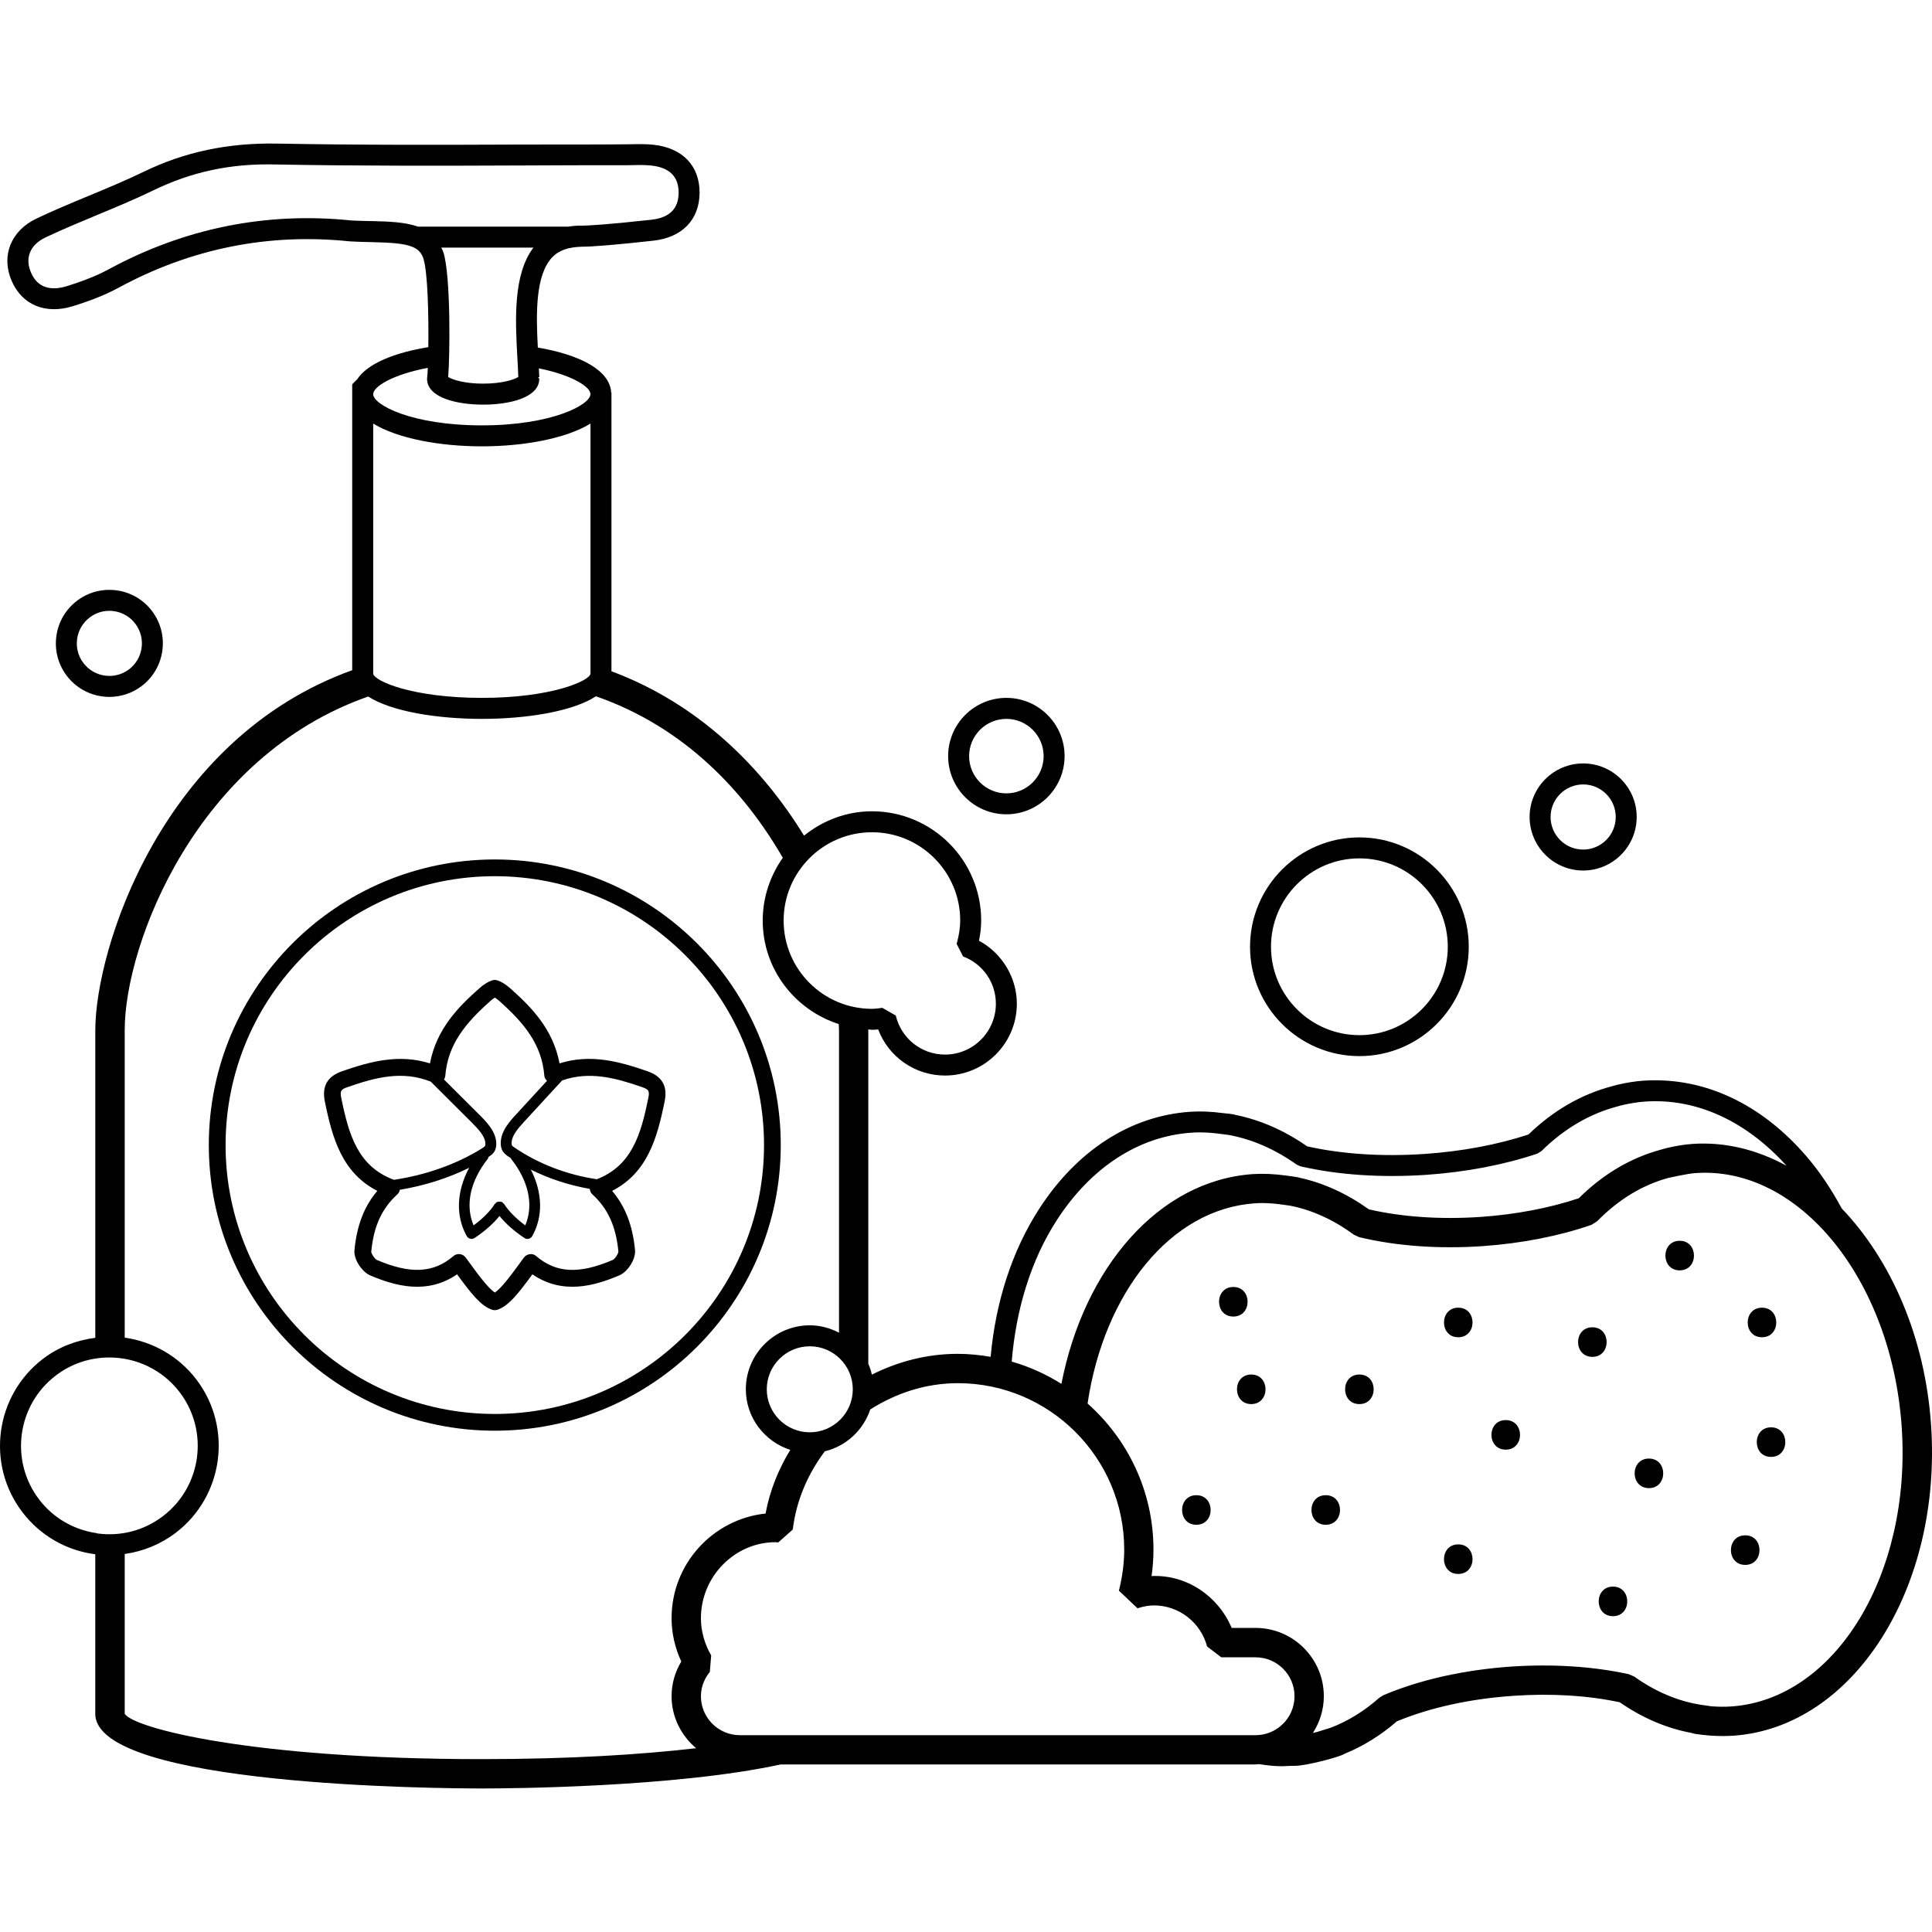 <?xml version="1.0" encoding="iso-8859-1"?>
<!-- Uploaded to: SVG Repo, www.svgrepo.com, Generator: SVG Repo Mixer Tools -->
<svg fill="#000000" height="800px" width="800px" version="1.1" id="Layer_1" xmlns="http://www.w3.org/2000/svg" xmlns:xlink="http://www.w3.org/1999/xlink" 
	 viewBox="0 0 261.328 261.328" xml:space="preserve">
<g>
	<g>
		<g>
			<path d="M14.804,94.265c1.532,0,3.072-0.488,4.376-1.484c3.172-2.416,3.788-6.968,1.372-10.144
				c-1.172-1.536-2.868-2.528-4.784-2.784c-1.936-0.256-3.824,0.244-5.36,1.416c-1.536,1.172-2.528,2.872-2.784,4.788
				c-0.26,1.916,0.244,3.816,1.412,5.356C10.46,93.281,12.62,94.265,14.804,94.265z M10.432,86.437
				c0.156-1.164,0.76-2.2,1.696-2.912c0.772-0.596,1.704-0.904,2.66-0.904c0.2,0,0.4,0.012,0.596,0.04
				c1.168,0.16,2.2,0.764,2.912,1.696c1.472,1.928,1.096,4.7-0.832,6.172c-1.928,1.476-4.708,1.092-6.172-0.836
				C10.576,88.761,10.272,87.605,10.432,86.437z"/>
			<path d="M261.2,192.733c-0.816-11.928-5.452-22.352-12.08-29.272c-1.376-2.548-2.952-4.94-4.78-7.06
				c-6.148-7.144-13.9-10.752-22.004-10.228c-1.104,0.076-2.28,0.256-3.588,0.56l-0.688,0.188c-4.164,1.096-7.968,3.292-11.32,6.536
				c-4.192,1.38-9.028,2.288-14.02,2.628c-5.684,0.388-11.18,0.036-15.912-1.028c-3.084-2.148-6.34-3.576-9.692-4.248
				c-0.128-0.112-1.696-0.248-1.696-0.248c-1.664-0.216-3.088-0.272-4.46-0.176c-8.04,0.552-15.284,5.216-20.404,13.136
				c-3.684,5.7-5.892,12.624-6.56,20.008c-1.448-0.248-2.928-0.404-4.444-0.404c-4.176,0-8.1,1.044-11.62,2.812
				c-0.12-0.508-0.276-1.004-0.484-1.476v-45.104c0-0.036-0.008-0.08-0.008-0.116c0.168,0.004,0.328,0.052,0.496,0.052
				c0.276,0,0.556-0.016,0.848-0.048c1.416,3.728,4.976,6.236,9.048,6.236c5.352,0,9.708-4.356,9.708-9.708
				c0-3.568-2.016-6.852-5.12-8.528c0.2-0.972,0.296-1.86,0.296-2.732c0-8.148-6.628-14.776-14.776-14.776
				c-3.488,0-6.656,1.268-9.188,3.296c-5.628-9.172-14.152-17.796-26.044-22.236V53.101c-0.012,0.016-0.02,0.032-0.032,0.048
				c-0.148-3.156-4.416-5.192-9.928-6.14c-0.244-4.568-0.344-9.808,1.952-12.212c0.932-0.976,2.216-1.372,4.02-1.428
				c1.392,0.008,4.628-0.26,9.632-0.812c3.912-0.42,6.256-2.84,6.276-6.48c0.016-3.644-2.312-6.076-6.228-6.496
				c-0.948-0.1-1.916-0.092-2.856-0.072l-1,0.012c-4.564,0.044-9.128,0.016-13.696,0.032c-10.944,0.04-22.272,0.084-33.396-0.132
				c-6.6-0.108-12.456,1.116-17.972,3.792c-2.448,1.188-4.968,2.236-7.484,3.276c-2.368,0.984-4.732,1.968-7.044,3.064
				c-3.472,1.644-4.832,5.028-3.384,8.416c1.404,3.284,4.596,4.6,8.308,3.44c1.592-0.496,3.96-1.292,6.132-2.472
				c9.796-5.324,20.336-7.44,31.32-6.288c1.008,0.056,1.976,0.08,2.904,0.1c2.652,0.064,4.356,0.172,5.464,0.608
				c0.036,0.016,0.072,0.028,0.112,0.04c0.76,0.324,1.228,0.816,1.472,1.6c0.58,1.856,0.716,7.716,0.656,11.96
				c-4.496,0.732-8.188,2.176-9.62,4.344l-0.676,0.676v38.676c-25.72,9.248-34.748,37.652-34.748,48.7v41.604
				c-2.488,0.32-4.932,1.208-7.068,2.836c-6.488,4.944-7.748,14.248-2.804,20.736c2.396,3.14,5.872,5.164,9.784,5.696
				c0.028,0.004,0.056,0.004,0.084,0.004v21.58c0,9.82,46.924,10.104,52.276,10.104c3.612,0,26.144-0.14,40.424-3.248h64.236
				c0.152,0,0.296-0.036,0.448-0.044c1.04,0.152,2.08,0.284,3.132,0.284c0.512,0,1.028-0.064,1.54-0.052
				c1.724,0.052,6.584-1.304,6.904-1.624c2.532-1.028,4.916-2.504,7.096-4.396c4.496-1.864,9.936-3.056,15.756-3.452
				c5.1-0.356,10.06-0.052,14.392,0.872c3.092,2.14,6.388,3.544,9.8,4.164c0.18,0.156,2.404,0.34,2.404,0.34
				c1.048,0.076,2.084,0.084,3.144,0.02C250.712,233.665,262.712,214.801,261.2,192.733z M142.936,165.057
				c4.62-7.152,11.088-11.36,18.22-11.848c0.364-0.024,0.736-0.04,1.112-0.04c0.904,0,1.86,0.072,2.944,0.22l1.012,0.132
				c3.16,0.584,6.248,1.932,9.176,4.012l0.5,0.224c5.056,1.172,10.94,1.564,17.012,1.156c5.348-0.368,10.552-1.36,15.036-2.872
				l0.544-0.336c3.052-3.016,6.512-5.052,10.284-6.044l0.6-0.164c1.18-0.272,2.18-0.428,3.152-0.496
				c6.912-0.48,13.66,2.624,19.124,8.68c-3.952-2.148-8.252-3.252-12.696-2.952c-1.128,0.08-2.3,0.264-3.588,0.576l-0.68,0.192
				c-4.1,1.104-7.848,3.316-11.14,6.584c-3.964,1.324-8.544,2.2-13.28,2.524c-5.4,0.368-10.616,0.016-15.108-1.024
				c-2.988-2.132-6.136-3.572-9.376-4.276c-0.08-0.072-1.688-0.276-1.688-0.276c-1.732-0.244-3.204-0.304-4.628-0.216
				c-12.752,0.876-22.848,12.68-25.896,28.372c-2.068-1.3-4.324-2.324-6.724-3.012C137.428,177.101,139.44,170.469,142.936,165.057z
				 M117.94,112.573c6.584,0,11.94,5.356,11.94,11.94c0,0.948-0.152,1.952-0.48,3.16l0.864,1.696c2.7,1.028,4.44,3.54,4.44,6.404
				c0,3.788-3.084,6.872-6.872,6.872c-3.188,0-5.928-2.172-6.668-5.284l-1.824-1.04c-0.46,0.068-0.92,0.136-1.404,0.136
				c-6.584,0-11.94-5.356-11.94-11.94C105.996,117.933,111.356,112.573,117.94,112.573z M115.352,187.921
				c0,3.208-2.608,5.816-5.816,5.816c-3.212,0-5.82-2.608-5.82-5.816s2.608-5.816,5.82-5.816
				C112.74,182.105,115.352,184.713,115.352,187.921z M56.54,30.653c-1.768-0.624-3.964-0.692-6.24-0.748
				c-0.892-0.008-1.832-0.032-2.736-0.08c-11.52-1.196-22.584,1.024-32.9,6.62c-1.956,1.064-4.148,1.796-5.624,2.26
				c-1.636,0.508-3.808,0.604-4.856-1.856c-0.848-1.976-0.104-3.748,1.984-4.74c2.272-1.076,4.596-2.04,6.916-3.008
				c2.52-1.044,5.124-2.124,7.632-3.34c5.18-2.512,10.468-3.684,16.684-3.512c11.16,0.208,22.496,0.176,33.46,0.132
				c4.564-0.016,9.136-0.048,13.684-0.032l1.052-0.012c0.832-0.024,1.676-0.036,2.5,0.056c2.46,0.26,3.704,1.496,3.696,3.664
				c-0.012,2.204-1.24,3.404-3.752,3.672c-6.096,0.672-8.428,0.776-9.3,0.796c-0.644-0.016-1.264,0.032-1.852,0.128H56.54z
				 M69.98,48.361c0.052,0.916,0.1,1.796,0.128,2.616c-0.488,0.356-2.196,0.916-4.752,0.916c-2.512,0-4.208-0.544-4.732-0.904
				c0.236-2.86,0.356-13.66-0.64-16.836c-0.076-0.248-0.196-0.44-0.296-0.66h12.464C69.388,37.129,69.696,43.313,69.98,48.361z
				 M57.868,49.757c-0.028,0.628-0.064,1.156-0.104,1.472c0,2.584,4.088,3.504,7.592,3.504c3.5,0,7.588-0.916,7.588-3.504
				l-0.16-0.212l0.16-0.008c-0.012-0.368-0.04-0.792-0.056-1.184c4.544,0.92,6.98,2.512,6.98,3.488
				c0,1.432-5.188,4.224-14.696,4.224s-14.696-2.788-14.696-4.224C50.48,52.309,53.072,50.665,57.868,49.757z M79.872,57.293v33.832
				c-0.128,0.98-5.288,3.272-14.696,3.272c-9.408,0-14.568-2.288-14.696-3.268V57.293c3.292,2.02,8.992,3.08,14.696,3.08
				C70.88,60.373,76.58,59.313,79.872,57.293z M13.192,207.421c-0.068-0.008-0.132-0.036-0.2-0.048
				c-0.028-0.028-0.064-0.048-0.092-0.076v0.056c-3.044-0.492-5.744-2.08-7.616-4.54c-3.996-5.248-2.98-12.76,2.264-16.756
				c2.16-1.648,4.704-2.44,7.232-2.44c3.608,0,7.18,1.62,9.528,4.708c3.992,5.248,2.976,12.764-2.268,16.756
				C19.5,207.017,16.372,207.841,13.192,207.421z M65.18,237.945c-31.224,0.004-47.132-4.208-48.312-6.132v-21.616
				c2.48-0.348,4.844-1.304,6.892-2.86c6.488-4.94,7.748-14.244,2.808-20.736c-2.452-3.216-5.98-5.14-9.7-5.668v-41.576
				c0-11.732,9.76-37.036,32.936-45.144c3.172,2.044,9.404,3.024,15.376,3.024c6.004,0,12.272-0.988,15.428-3.056
				c12.02,4.18,20.124,12.916,25.276,21.848c-1.696,2.408-2.716,5.324-2.716,8.484c0,6.572,4.34,12.088,10.28,14.004
				c0.016,0.288,0.04,0.588,0.04,0.84v40.908c-1.188-0.616-2.52-1-3.948-1c-4.772,0-8.656,3.884-8.656,8.652
				c0,3.844,2.536,7.072,6.012,8.196c-1.584,2.604-2.764,5.484-3.344,8.612c-7.136,0.76-12.712,6.816-12.712,14.148
				c0,2.016,0.44,3.984,1.316,5.868c-0.864,1.432-1.316,3.032-1.316,4.692c0,2.832,1.308,5.336,3.32,7.032
				C86.684,237.337,77.04,237.945,65.18,237.945z M169.832,234.705h-69.76c-2.904,0-5.264-2.364-5.264-5.268
				c0-1.488,0.652-2.608,1.204-3.284l0.184-2.232c-0.92-1.616-1.388-3.312-1.388-5.044c0-5.66,4.6-10.26,10.052-10.276l0.404,0.036
				l1.968-1.748c0.48-3.988,2.068-7.556,4.336-10.58c2.9-0.704,5.204-2.86,6.144-5.66c3.464-2.196,7.488-3.556,11.852-3.556
				c12.4,0,22.5,10.096,22.5,22.508c0,1.804-0.244,3.672-0.72,5.556l2.516,2.384c0.836-0.264,1.548-0.388,2.232-0.388
				c3.356,0,6.308,2.28,7.184,5.552l1.916,1.468h4.64c2.908,0,5.268,2.364,5.268,5.264
				C175.1,232.345,172.736,234.705,169.832,234.705z M234.176,230.821c-0.916,0.064-1.812,0.044-2.708-0.024l-1.412-0.204
				c-3.116-0.492-6.14-1.772-8.992-3.808l-0.724-0.32c-4.78-1.06-10.276-1.412-15.904-1.04c-6.388,0.44-12.38,1.78-17.328,3.88
				l-0.544,0.344c-2.004,1.78-4.2,3.136-6.528,4.036l-1.884,0.588c-0.204,0.056-0.372,0.08-0.564,0.128
				c0.924-1.436,1.476-3.136,1.476-4.968c0-5.088-4.144-9.236-9.24-9.236h-3.228c-1.804-4.296-6.072-7.224-10.832-7.016
				c0.172-1.208,0.256-2.408,0.256-3.584c0-7.856-3.46-14.904-8.912-19.756c2.22-14.912,11.172-26.292,22.624-27.076
				c0.324-0.024,0.652-0.036,0.992-0.036c0.856,0,1.768,0.076,2.808,0.22l0.948,0.132c2.964,0.572,5.876,1.896,8.648,3.928
				l0.712,0.332c4.968,1.2,10.744,1.624,16.692,1.216c5.252-0.364,10.352-1.36,14.744-2.884l0.764-0.488
				c2.872-2.932,6.124-4.912,9.672-5.868c0,0,2.604-0.572,3.512-0.632c14.108-1.096,26.644,14.432,28.004,34.316
				C258.6,212.893,248.256,229.857,234.176,230.821z"/>
			<path d="M136.124,110.145c4.344,0,7.876-3.532,7.876-7.876c0-4.34-3.532-7.872-7.876-7.872s-7.876,3.532-7.876,7.872
				C128.248,106.613,131.78,110.145,136.124,110.145z M136.124,97.237c2.776,0,5.04,2.256,5.04,5.036c0,2.78-2.26,5.04-5.04,5.04
				c-2.78,0-5.04-2.26-5.04-5.04C131.084,99.493,133.348,97.237,136.124,97.237z"/>
			<path d="M183.876,142.853c8.156,0,14.792-6.636,14.792-14.792s-6.636-14.792-14.792-14.792s-14.792,6.636-14.792,14.792
				C169.084,136.217,175.72,142.853,183.876,142.853z M183.876,116.105c6.592,0,11.956,5.364,11.956,11.956
				c0,6.592-5.364,11.956-11.956,11.956s-11.956-5.364-11.956-11.956S177.28,116.105,183.876,116.105z"/>
			<path d="M214.144,117.749c3.992,0,7.24-3.248,7.24-7.244c0-3.996-3.248-7.24-7.24-7.24s-7.244,3.248-7.244,7.24
				S210.152,117.749,214.144,117.749z M214.144,106.105c2.428,0,4.404,1.972,4.404,4.404s-1.972,4.408-4.404,4.408
				c-2.428,0-4.408-1.976-4.408-4.408S211.716,106.105,214.144,106.105z"/>
			<path d="M105.608,154.885c0-21.304-17.352-38.632-38.68-38.632c-21.332,0-38.684,17.328-38.684,38.632
				s17.352,38.636,38.684,38.636C88.256,193.521,105.608,176.189,105.608,154.885z M66.928,191.257
				c-20.084,0-36.416-16.316-36.416-36.372c0-20.052,16.336-36.368,36.416-36.368s36.416,16.316,36.416,36.368
				C103.344,174.941,87.008,191.257,66.928,191.257z"/>
			<path d="M87.568,144.897c-3.704-1.284-7.648-2.404-11.884-1.06c-0.872-4.672-3.888-7.692-6.704-10.184
				c-0.596-0.524-1.156-0.868-1.708-1.044c-0.228-0.08-0.464-0.076-0.692-0.004c-0.56,0.18-1.12,0.524-1.712,1.048
				c-2.816,2.488-5.832,5.508-6.708,10.184c-4.228-1.332-8.176-0.228-11.88,1.06c-2,0.688-2.764,2.032-2.34,4.1
				c1.008,4.976,2.336,9.64,7.096,12.084c-1.784,2.1-2.776,4.696-3.092,8.02c-0.124,1.296,1.064,2.956,2.12,3.408
				c3.368,1.432,7.676,2.66,11.76-0.14c1.956,2.676,3.252,4.3,4.74,4.792c0.116,0.036,0.236,0.056,0.356,0.056
				s0.24-0.02,0.356-0.056c1.48-0.488,2.772-2.112,4.736-4.792c4.072,2.796,8.388,1.576,11.756,0.14
				c1.164-0.488,2.24-2.208,2.128-3.408c-0.316-3.324-1.312-5.916-3.096-8.02c4.76-2.44,6.088-7.108,7.096-12.084
				C90.332,146.929,89.568,145.585,87.568,144.897z M60.232,145.497c0.352-4.224,2.712-7.108,6.148-10.144
				c0.2-0.176,0.384-0.316,0.552-0.416c0.168,0.1,0.352,0.244,0.556,0.416c3.432,3.04,5.792,5.924,6.14,10.144
				c0.02,0.276,0.164,0.508,0.36,0.696l-4.156,4.52c-0.896,0.972-2.12,2.308-2.1,3.944c0,0.412,0.092,0.768,0.28,1.072
				c0.22,0.34,0.528,0.564,0.82,0.756c0.084,0.056,0.176,0.1,0.26,0.156c0.016,0.024,0.004,0.06,0.024,0.084
				c2.404,3.04,3.088,6.28,1.936,9.024c-1.268-0.932-2.272-1.948-2.872-2.908c-0.032-0.052-0.096-0.06-0.14-0.104
				c-0.04-0.04-0.048-0.104-0.1-0.136c-0.036-0.024-0.076-0.004-0.116-0.02c-0.088-0.04-0.168-0.044-0.264-0.044
				c-0.104,0-0.188,0.004-0.284,0.048c-0.036,0.016-0.076-0.004-0.108,0.02c-0.052,0.032-0.056,0.092-0.096,0.132
				c-0.044,0.044-0.108,0.048-0.144,0.104c-0.596,0.956-1.6,1.972-2.872,2.908c-1.152-2.744-0.464-5.984,1.94-9.024
				c0.052-0.068,0.036-0.148,0.064-0.224c0.256-0.168,0.544-0.344,0.748-0.64c0.208-0.296,0.312-0.656,0.32-1.092
				c0.024-1.68-1.332-3.028-2.32-4.016l-4.752-4.736C60.156,145.857,60.216,145.685,60.232,145.497z M46.168,148.545
				c-0.2-0.972-0.08-1.184,0.864-1.508c3.708-1.288,7.364-2.276,11.232-0.732l5.508,5.492c1,0.996,1.9,1.972,1.884,2.944
				c0,0.132-0.02,0.224-0.06,0.276c-0.072,0.104-0.288,0.244-0.444,0.344c-3.44,2.132-7.54,3.576-11.864,4.224
				C48.42,157.789,47.18,153.521,46.168,148.545z M83.648,169.297c-0.012,0.296-0.484,1-0.756,1.124
				c-4.56,1.952-7.664,1.792-10.364-0.52c-0.24-0.204-0.536-0.316-0.876-0.256c-0.316,0.036-0.604,0.212-0.792,0.464
				c-1.708,2.344-2.996,4.116-3.928,4.72c-0.948-0.616-2.292-2.464-3.944-4.736c-0.188-0.252-0.472-0.42-0.784-0.456
				c-0.048-0.008-0.088-0.008-0.132-0.008c-0.268,0-0.532,0.092-0.74,0.272c-2.696,2.308-5.808,2.468-10.364,0.52
				c-0.268-0.124-0.744-0.828-0.752-1.1c0.328-3.456,1.424-5.86,3.552-7.788c0.176-0.16,0.272-0.376,0.324-0.6
				c3.32-0.556,6.5-1.556,9.368-2.976c-1.7,3.164-1.864,6.496-0.324,9.244c0.1,0.18,0.272,0.308,0.472,0.356
				c0.056,0.016,0.112,0.024,0.172,0.024c0.144,0,0.284-0.044,0.408-0.124c1.388-0.916,2.544-1.948,3.376-2.98
				c0.832,1.032,1.988,2.064,3.376,2.98c0.12,0.084,0.26,0.124,0.408,0.124c0.06,0,0.116-0.008,0.172-0.024
				c0.2-0.048,0.372-0.176,0.472-0.356c1.5-2.68,1.388-5.908-0.192-9c2.468,1.24,5.168,2.116,7.976,2.612
				c0.032,0.272,0.124,0.532,0.332,0.72C82.224,163.465,83.32,165.865,83.648,169.297z M87.688,148.545
				c-1,4.92-2.236,9.132-6.96,10.964c-0.004,0-0.004-0.004-0.004-0.004c-4.036-0.6-7.86-2.072-11.072-4.244
				c-0.124-0.084-0.332-0.22-0.396-0.32c-0.036-0.06-0.056-0.156-0.056-0.292c-0.012-0.98,0.8-1.948,1.712-2.936l5.12-5.568
				c3.7-1.3,7.228-0.344,10.796,0.892C87.764,147.361,87.888,147.573,87.688,148.545z"/>
			<path d="M238.332,180.881c2.572,0,2.58-4,0-4C235.756,176.881,235.752,180.881,238.332,180.881z"/>
			<path d="M215.388,179.533c-2.576,0-2.58,4,0,4C217.96,183.533,217.968,179.533,215.388,179.533z"/>
			<path d="M197.248,208.897c-2.572,0-2.576,4,0,4C199.82,212.897,199.828,208.897,197.248,208.897z"/>
			<path d="M203.672,192.085c-2.576,0-2.58,4,0,4C206.244,196.085,206.252,192.085,203.672,192.085z"/>
			<path d="M218.176,214.609c-2.572,0-2.576,4,0,4C220.748,218.609,220.756,214.609,218.176,214.609z"/>
			<path d="M223.04,197.289c-2.576,0-2.58,4,0,4C225.612,201.289,225.62,197.289,223.04,197.289z"/>
			<path d="M236.064,207.673c-2.576,0-2.58,4,0,4C238.636,211.673,238.644,207.673,236.064,207.673z"/>
			<path d="M239.556,193.065c-2.572,0-2.576,4,0,4C242.128,197.065,242.136,193.065,239.556,193.065z"/>
			<path d="M227.2,167.833c-2.572,0-2.576,4,0,4C229.772,171.833,229.78,167.833,227.2,167.833z"/>
			<path d="M197.248,176.881c-2.572,0-2.576,4,0,4C199.82,180.881,199.828,176.881,197.248,176.881z"/>
			<path d="M166.824,174.081c-2.572,0-2.58,4,0,4C169.396,178.081,169.404,174.081,166.824,174.081z"/>
			<path d="M183.876,185.921c-2.576,0-2.58,4,0,4C186.448,189.921,186.456,185.921,183.876,185.921z"/>
			<path d="M169.248,185.921c-2.572,0-2.576,4,0,4C171.82,189.921,171.828,185.921,169.248,185.921z"/>
			<path d="M161.824,202.245c-2.572,0-2.58,4,0,4C164.396,206.245,164.404,202.245,161.824,202.245z"/>
			<path d="M179.324,202.245c-2.572,0-2.58,4,0,4C181.896,206.245,181.904,202.245,179.324,202.245z"/>
		</g>
	</g>
</g>
</svg>